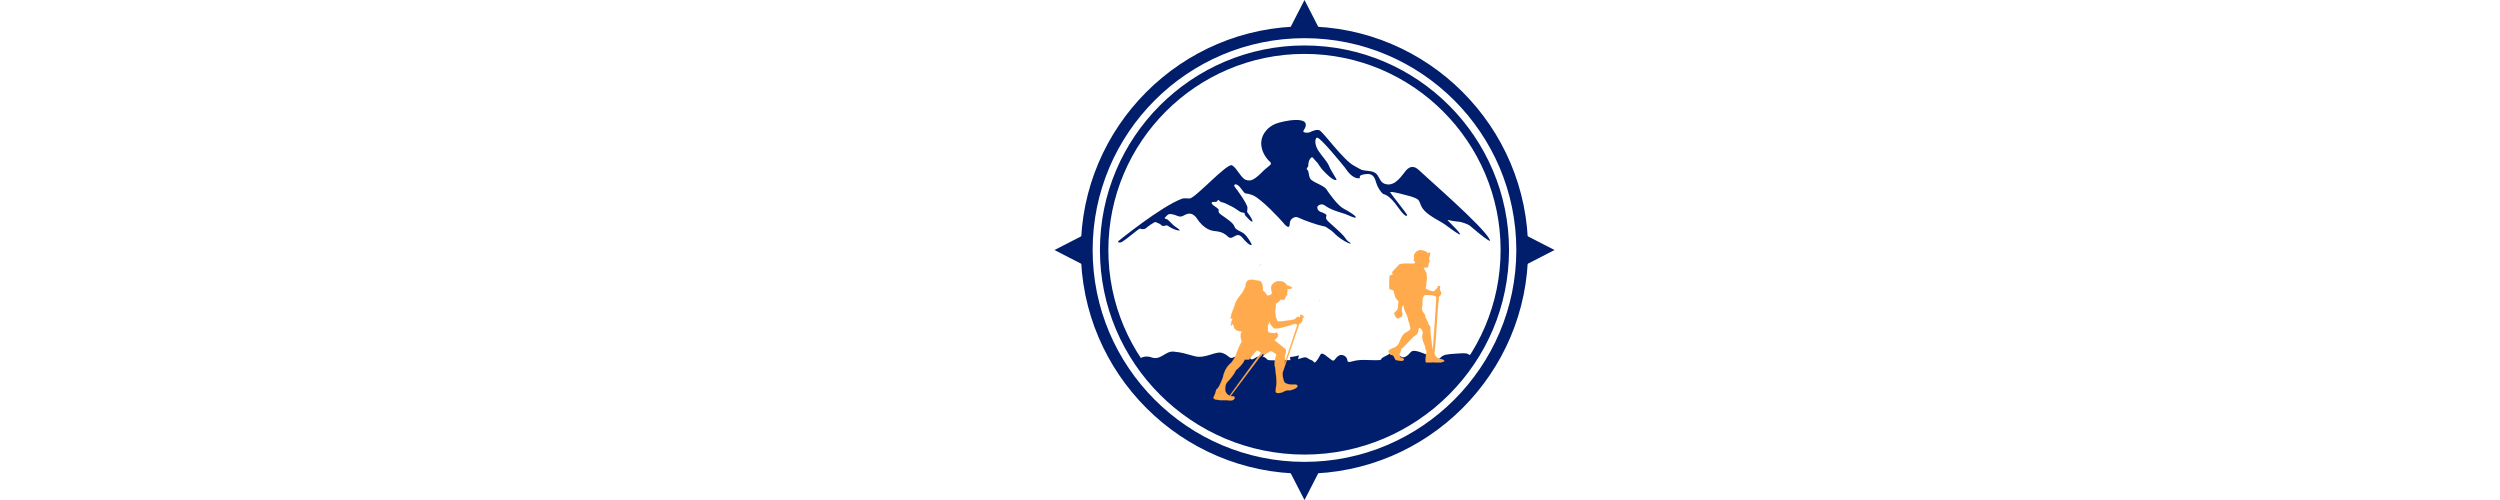 <svg version="1.0" preserveAspectRatio="xMidYMid meet" height="120" viewBox="0 0 450 90" zoomAndPan="magnify" width="600" xmlns:xlink="http://www.w3.org/1999/xlink" xmlns="http://www.w3.org/2000/svg"><defs><clipPath id="d98e2fb9f1"><path clip-rule="nonzero" d="M 189.805 42 L 196 42 L 196 48 L 189.805 48 Z M 189.805 42"></path></clipPath><clipPath id="dced30b254"><path clip-rule="nonzero" d="M 274 42 L 279.805 42 L 279.805 48 L 274 48 Z M 274 42"></path></clipPath><clipPath id="b0af8f4704"><path clip-rule="nonzero" d="M 249.879 45 L 260.379 45 L 260.379 65.25 L 249.879 65.25 Z M 249.879 45"></path></clipPath><clipPath id="a7052d45f6"><path clip-rule="nonzero" d="M 225 46 L 238 46 L 238 65 L 225 65 Z M 225 46"></path></clipPath><clipPath id="eb3198b839"><path clip-rule="nonzero" d="M 225.723 64.535 L 225 46.43 L 237.227 45.941 L 237.949 64.043 Z M 225.723 64.535"></path></clipPath><clipPath id="d757ae428f"><path clip-rule="nonzero" d="M 225.18 50.973 C 225.082 48.473 227.738 46.34 231.113 46.207 C 234.492 46.07 237.309 47.984 237.41 50.484 L 237.77 59.523 C 237.871 62.02 235.215 64.152 231.836 64.289 C 228.461 64.426 225.641 62.508 225.543 60.012 Z M 225.18 50.973"></path></clipPath><clipPath id="00cd10f66a"><path clip-rule="nonzero" d="M 218.219 50.285 L 234.719 50.285 L 234.719 72.035 L 218.219 72.035 Z M 218.219 50.285"></path></clipPath></defs><rect fill-opacity="1" height="108" y="-9" fill="#ffffff" width="540" x="-45"></rect><rect fill-opacity="1" height="108" y="-9" fill="#ffffff" width="540" x="-45"></rect><path fill-rule="nonzero" fill-opacity="1" d="M 270.867 45.004 C 270.867 46.184 270.809 47.363 270.695 48.539 C 270.578 49.715 270.406 50.879 270.176 52.039 C 269.945 53.195 269.656 54.34 269.316 55.473 C 268.973 56.602 268.574 57.711 268.121 58.805 C 267.672 59.895 267.168 60.961 266.609 62.004 C 266.055 63.043 265.445 64.055 264.789 65.039 C 264.133 66.02 263.43 66.969 262.684 67.879 C 261.934 68.793 261.141 69.668 260.305 70.504 C 259.469 71.336 258.598 72.129 257.684 72.879 C 256.77 73.629 255.824 74.332 254.84 74.988 C 253.859 75.645 252.848 76.25 251.805 76.805 C 250.766 77.363 249.699 77.867 248.605 78.32 C 247.516 78.77 246.406 79.168 245.273 79.512 C 244.145 79.855 243 80.141 241.844 80.371 C 240.684 80.602 239.516 80.773 238.34 80.891 C 237.168 81.008 235.988 81.062 234.809 81.062 C 233.625 81.062 232.449 81.008 231.273 80.891 C 230.098 80.773 228.93 80.602 227.773 80.371 C 226.613 80.141 225.469 79.855 224.34 79.512 C 223.211 79.168 222.098 78.77 221.008 78.32 C 219.918 77.867 218.852 77.363 217.809 76.805 C 216.766 76.25 215.754 75.645 214.773 74.988 C 213.793 74.332 212.844 73.629 211.93 72.879 C 211.02 72.129 210.145 71.336 209.309 70.504 C 208.473 69.668 207.68 68.793 206.934 67.879 C 206.184 66.969 205.48 66.02 204.824 65.039 C 204.168 64.055 203.562 63.043 203.004 62.004 C 202.449 60.961 201.945 59.895 201.492 58.805 C 201.039 57.711 200.641 56.602 200.301 55.473 C 199.957 54.34 199.672 53.195 199.441 52.039 C 199.211 50.879 199.035 49.715 198.922 48.539 C 198.805 47.363 198.746 46.184 198.746 45.004 C 198.746 43.824 198.805 42.645 198.922 41.469 C 199.035 40.293 199.211 39.129 199.441 37.969 C 199.672 36.809 199.957 35.668 200.301 34.535 C 200.641 33.406 201.039 32.297 201.492 31.203 C 201.945 30.113 202.449 29.047 203.004 28.004 C 203.562 26.965 204.168 25.953 204.824 24.969 C 205.48 23.988 206.184 23.039 206.934 22.129 C 207.68 21.215 208.473 20.34 209.309 19.504 C 210.145 18.672 211.02 17.879 211.93 17.129 C 212.844 16.379 213.793 15.676 214.773 15.02 C 215.754 14.363 216.766 13.758 217.809 13.203 C 218.852 12.645 219.918 12.141 221.008 11.688 C 222.098 11.238 223.211 10.84 224.34 10.496 C 225.469 10.152 226.613 9.867 227.773 9.637 C 228.93 9.406 230.098 9.234 231.273 9.117 C 232.449 9 233.625 8.945 234.809 8.945 C 235.988 8.945 237.168 9 238.34 9.117 C 239.516 9.234 240.684 9.406 241.844 9.637 C 243 9.867 244.145 10.152 245.273 10.496 C 246.406 10.84 247.516 11.238 248.605 11.688 C 249.699 12.141 250.766 12.645 251.805 13.203 C 252.848 13.758 253.859 14.363 254.84 15.02 C 255.824 15.676 256.77 16.379 257.684 17.129 C 258.598 17.879 259.469 18.672 260.305 19.504 C 261.141 20.34 261.934 21.215 262.684 22.129 C 263.43 23.039 264.133 23.988 264.789 24.969 C 265.445 25.953 266.055 26.965 266.609 28.004 C 267.168 29.047 267.672 30.113 268.121 31.203 C 268.574 32.297 268.973 33.406 269.316 34.535 C 269.656 35.668 269.945 36.809 270.176 37.969 C 270.406 39.129 270.578 40.293 270.695 41.469 C 270.809 42.645 270.867 43.824 270.867 45.004 Z M 270.867 45.004" fill="#ffffff"></path><path fill-rule="nonzero" fill-opacity="1" d="M 234.809 81.824 C 214.504 81.824 197.988 65.309 197.988 45.004 C 197.988 24.703 214.504 8.184 234.809 8.184 C 255.109 8.184 271.625 24.703 271.625 45.004 C 271.625 65.305 255.109 81.824 234.809 81.824 Z M 234.809 9.703 C 215.34 9.703 199.504 25.539 199.504 45.004 C 199.504 64.469 215.34 80.305 234.809 80.305 C 254.273 80.305 270.109 64.469 270.109 45.004 C 270.109 25.539 254.273 9.703 234.809 9.703 Z M 234.809 9.703" fill="#001e6c"></path><path fill-rule="nonzero" fill-opacity="1" d="M 204.457 65.566 C 204.16 65.176 205.543 63.707 207.246 64.324 C 208.953 64.941 209.727 63.137 211.277 63.293 C 212.828 63.449 213.137 63.602 215.047 64.117 C 216.957 64.637 218.871 63.086 220.059 63.551 C 221.246 64.016 221.09 64.367 221.609 64.422 C 222.125 64.48 222.125 63.953 222.59 64.422 C 223.055 64.895 223.004 65.512 223.367 64.738 C 223.727 63.965 223.832 63.551 224.297 63.859 C 224.762 64.168 224.918 64.738 225.383 64.688 C 225.848 64.633 226.207 63.961 227.191 64.168 C 228.172 64.375 227.809 64.789 228.535 64.84 C 229.258 64.891 228.688 64.84 231.066 64.84 C 233.441 64.84 233.391 64.727 234.371 64.422 C 235.352 64.117 235.301 64.582 235.973 64.789 C 236.648 64.992 236.438 65.715 237.109 64.789 C 237.781 63.859 237.629 63.238 238.605 63.961 C 239.586 64.684 239.898 65.148 240.211 64.789 C 240.52 64.426 241.09 63.496 242.02 64.062 C 242.949 64.633 242.02 65.457 243.414 65.047 C 244.809 64.633 246.254 64.84 247.699 64.84 C 249.148 64.84 248.113 64.684 249.25 64.168 C 250.387 63.652 249.922 63.445 251.16 63.754 C 252.402 64.062 252.297 64.684 253.23 64.062 C 254.16 63.445 253.746 62.617 256.227 63.598 C 258.707 64.582 258.859 64.852 259.324 64.352 C 259.789 63.855 260.359 63.754 262.168 63.648 C 263.977 63.547 263.84 63.5 264.734 63.988 C 265.625 64.477 263.043 68.039 263.043 68.039 C 263.043 68.039 258.473 73.234 257.852 73.621 C 257.23 74.008 241.656 83.305 232.121 81.137 C 222.59 78.969 214.375 78.582 204.453 65.562 Z M 204.457 65.566" fill="#001e6c"></path><path fill-rule="nonzero" fill-opacity="1" d="M 222.203 65.371 C 222.301 65.352 222.844 64.539 222.961 64.09 C 223.078 63.645 223.793 62.91 224.145 62.523 C 224.492 62.133 224.977 61.613 225.051 60.797 C 225.129 59.98 225.75 59.227 225.961 58.938 C 226.16 58.668 225.488 57.523 225.941 56.898 C 225.973 56.848 225.945 56.785 225.887 56.785 C 225.57 56.793 224.918 56.684 224.59 55.703 C 224.59 55.703 224.395 55.41 224.238 55.703 C 224.086 55.992 223.91 55.539 224.289 54.797 C 224.32 54.738 224.301 54.668 224.242 54.637 C 224.113 54.57 223.941 54.391 224.133 53.91 C 224.414 53.199 224.633 51.793 225.148 51.098 C 225.668 50.402 226.156 50.09 226.363 49.52 C 226.57 48.953 226.391 47.945 226.93 47.664 C 227.473 47.379 229.309 47.016 229.566 47.664 C 229.824 48.309 229.801 49.008 229.852 49.289 C 229.902 49.574 230.395 49.418 230.625 50.195 C 230.625 50.195 231.348 50.375 231.402 50.117 C 231.453 49.859 231.613 49.891 231.496 49.504 C 231.379 49.117 231.234 47.656 232.84 47.672 C 232.84 47.672 233.723 47.594 234.273 48.332 C 234.273 48.332 235.465 48.629 235.242 48.875 C 235.02 49.117 234.402 49.125 234.402 49.125 C 234.402 49.125 234.656 50.387 234.426 50.301 C 234.191 50.211 234.164 50.094 234.164 50.195 C 234.164 50.301 234.258 50.504 234.141 50.582 C 234.008 50.668 233.934 50.559 234.012 50.738 C 234.09 50.918 234.012 51.203 233.625 51.125 C 233.238 51.047 233.184 51.074 232.773 51.461 C 232.359 51.852 232.281 51.797 232.332 52.16 C 232.383 52.523 232.023 53.09 232.207 53.453 C 232.387 53.812 232.309 54.691 232.488 54.797 C 232.656 54.891 234.262 54.898 235.082 54.695 C 235.227 54.66 235.375 54.652 235.52 54.672 L 235.691 54.691 C 235.691 54.691 236.086 54.117 236.473 54.062 C 236.555 54.051 236.625 53.988 236.613 53.902 C 236.602 53.812 236.648 53.738 236.879 53.789 C 237.344 53.895 237.68 54.047 237.445 54.23 C 237.211 54.41 237.164 54.203 237.188 54.309 C 237.211 54.41 237.059 55.391 236.801 55.391 L 236.602 55.496 C 236.602 55.496 236.129 55.598 235.742 55.43 C 235.742 55.43 232.965 56.492 232.293 56.281 C 231.777 56.125 231.453 55.715 231.289 55.438 C 231.215 55.316 231.043 55.285 230.938 55.387 C 230.758 55.566 230.582 55.941 230.832 56.707 C 230.879 56.855 230.992 56.977 231.141 57.035 C 231.375 57.129 231.762 57.23 232.125 57.109 C 232.707 56.914 232.695 57.199 232.695 57.496 C 232.695 57.793 232.266 58.363 232.137 58.414 C 232.008 58.469 233.895 59.707 234.047 60.016 C 234.203 60.328 234.023 60.973 234.012 61.504 C 233.996 62.031 233.855 63.633 233.805 63.867 C 233.754 64.098 233.586 65.105 233.586 65.105 L 232.316 65.508 C 232.316 65.508 232.23 64.395 232.203 64.086 C 232.18 63.801 232.109 61.953 232.246 61.32 C 232.27 61.223 232.234 61.125 232.164 61.059 C 231.973 60.883 231.617 60.574 231.453 60.508 C 231.219 60.418 230.383 61.246 230.109 61.129 C 229.836 61.012 229.141 60.367 229 60.316 C 228.855 60.266 228.961 60.059 228.688 60.395 C 228.418 60.73 227.684 62.023 227.422 61.996 C 227.164 61.973 226.715 61.945 226.637 62.086 C 226.57 62.207 225.766 63.5 225.293 63.898 C 225.152 64.012 225.066 64.18 225.059 64.359 L 225.035 64.965 L 222.203 65.379 Z M 222.203 65.371" fill="#001e6c"></path><path fill-rule="nonzero" fill-opacity="1" d="M 233.195 64.52 L 236.332 55.242 L 236.617 55.34 L 233.48 64.617 Z M 233.195 64.52" fill="#001e6c"></path><path fill-rule="nonzero" fill-opacity="1" d="M 224.699 66.816 L 230.953 59.281 L 231.188 59.477 L 224.934 67.012 Z M 224.699 66.816" fill="#001e6c"></path><path fill-rule="nonzero" fill-opacity="1" d="M 201.355 43.359 C 201.355 43.359 208.961 37.172 212.758 35.766 C 212.844 35.734 212.93 35.719 213.02 35.711 C 213.195 35.695 213.535 35.688 214.105 35.727 C 215.074 35.797 220.887 29.254 221.777 29.758 C 222.668 30.262 223.406 32.121 224.297 32.395 C 225.188 32.668 225.801 32.398 227.555 30.605 C 227.578 30.586 227.602 30.562 227.625 30.543 L 228.633 29.703 C 228.809 29.559 228.805 29.293 228.629 29.152 C 227.746 28.438 225.906 25.812 227.941 23.457 C 228.379 22.953 228.938 22.562 229.555 22.301 C 230.754 21.793 236.645 20.512 234.629 23.52 C 234.375 23.895 235.402 23.984 235.809 23.785 C 236.367 23.512 237.121 23.234 237.551 23.484 C 238.285 23.91 241.852 28.832 243.672 29.801 C 245.492 30.77 244.602 30.539 246.617 30.809 C 248.629 31.078 247.895 32.859 249.559 33.172 C 251.223 33.48 252.352 31.543 253.047 30.73 C 253.742 29.918 254.52 29.723 255.527 30.73 C 256.535 31.738 267.074 40.844 268.121 43.09 C 268.121 43.09 269.117 44.508 264.598 40.641 C 264.539 40.59 264.477 40.551 264.414 40.516 C 264.117 40.363 263.227 39.938 262.309 39.875 C 261.184 39.797 260.41 39.449 260.602 39.68 C 260.602 39.68 260.605 39.684 260.609 39.688 C 265.703 44.75 260.457 40.637 260.023 40.355 C 259.781 40.195 259.559 40.059 259.363 39.949 C 258.047 39.211 256.34 38.246 255.836 37.121 C 255.332 35.996 255.562 35.922 254.16 35.426 C 254.145 35.418 254.125 35.414 254.105 35.406 C 253.758 35.305 250 34.23 250.246 34.641 C 250.504 35.066 253.254 38.516 253.281 38.668 C 253.305 38.82 253.152 39.434 251.602 37.254 C 250.055 35.074 249.301 35.055 249.004 34.922 C 248.707 34.793 248.059 33.93 247.762 33.023 C 247.465 32.121 247.297 31.125 245.734 31.348 C 244.172 31.566 245.035 32.043 244.688 32.082 C 244.34 32.121 243.359 32.133 242.109 30.203 C 242.09 30.176 242.07 30.148 242.047 30.121 C 241.648 29.637 237.688 24.723 237.082 24.777 C 236.684 24.816 236.559 25.98 237.293 27.105 C 238.031 28.23 238.902 29.043 239.25 29.934 C 239.598 30.828 240.762 32.395 240.551 32.395 C 240.34 32.395 240.066 32.57 238.672 31.211 C 237.277 29.855 237.527 29.645 236.945 29.102 C 236.363 28.559 236.289 27.977 235.859 28.539 C 235.434 29.102 235.531 29.586 235.492 29.855 C 235.453 30.125 235.008 30.359 235.32 30.574 C 235.629 30.785 235.492 31.465 235.824 32.121 C 236.152 32.781 238.281 33.344 238.746 34.059 C 239.211 34.773 240.781 37.004 241.867 37.566 C 242.953 38.129 244.289 39 244.016 39.152 C 243.746 39.309 242.719 38.707 242.062 38.496 C 241.469 38.301 239.508 37.781 238.516 37.012 C 238.281 36.836 237.992 36.742 237.707 36.812 C 237.367 36.898 237.008 37.098 237.145 37.562 C 237.227 37.844 237.465 38.059 237.746 38.152 C 238.168 38.289 238.832 38.559 238.766 38.824 C 238.668 39.211 238.609 39.23 238.863 39.617 C 239.117 40.004 241.617 41.98 242.156 42.852 C 242.699 43.727 243.32 43.684 243.086 43.82 C 242.855 43.957 241.461 43.105 240.82 42.582 C 240.18 42.059 239.891 41.613 239.309 41.281 C 238.727 40.949 238.766 40.777 238.07 40.68 C 237.441 40.594 234.77 39.688 233.707 39.172 C 233.457 39.051 233.168 39.031 232.914 39.145 C 232.574 39.289 232.18 39.602 232.16 40.277 C 232.121 41.477 231.25 40.434 230.918 40.023 C 230.586 39.613 227.043 35.762 225.492 35.141 C 223.941 34.52 224.367 35.297 223.438 33.996 C 222.508 32.699 221.891 33.223 222.277 33.668 C 222.664 34.117 224.543 36.75 224.543 37.387 C 224.543 38.027 224.348 38.066 224.66 38.414 C 224.973 38.762 225.648 39.867 225.398 39.887 C 225.145 39.906 224.641 39.305 224.234 38.879 C 223.828 38.453 224.254 38.414 223.887 38.297 C 223.52 38.184 223.5 38.375 222.762 37.812 C 222.023 37.254 221.191 36.941 220.668 36.652 C 220.145 36.359 219.816 36.516 219.488 36.129 C 219.156 35.742 219.199 36.363 218.809 36.344 C 218.418 36.324 217.898 36.324 218.168 36.711 C 218.438 37.098 218.961 37.254 219.273 37.621 C 219.586 37.988 218.965 38.047 219.855 38.688 C 220.746 39.324 222.004 40.117 222.199 40.777 C 222.395 41.438 223.363 41.57 223.984 42.113 C 224.602 42.656 225.359 43.953 225.301 44.07 C 225.242 44.188 224.797 44.188 223.652 42.809 C 222.508 41.434 221.926 43.449 221.035 42.598 C 220.145 41.742 219.332 41.668 218.77 41.609 C 218.207 41.551 216.773 41.434 215.301 39.129 C 215.301 39.129 214.719 38.316 213.887 38.469 C 213.055 38.625 212.824 39.227 211.973 38.875 C 211.117 38.527 210.441 38.371 210.113 38.738 C 209.781 39.109 209.375 39.281 209.879 39.398 C 210.383 39.516 210.809 40.27 211.527 40.773 C 212.242 41.277 212.551 41.492 212.223 41.492 C 211.895 41.492 211.332 41.297 210.691 40.949 C 210.055 40.602 210.227 40.484 209.629 40.641 C 209.027 40.797 209.164 40.426 208.523 40.195 C 207.883 39.965 208.137 39.77 207.148 40.41 C 206.16 41.047 206.316 41.242 205.695 41.242 C 205.074 41.242 205.441 40.875 204.473 41.629 C 203.504 42.383 201.938 43.738 201.605 43.66 C 201.273 43.586 201.098 43.637 201.352 43.352 Z M 201.355 43.359" fill="#001e6c"></path><path fill-rule="nonzero" fill-opacity="1" d="M 234.809 85.262 C 212.609 85.262 194.551 67.203 194.551 45.004 C 194.551 22.805 212.609 4.746 234.809 4.746 C 257.004 4.746 275.062 22.805 275.062 45.004 C 275.062 67.203 257.004 85.262 234.809 85.262 Z M 234.809 6.871 C 213.781 6.871 196.676 23.977 196.676 45.004 C 196.676 66.031 213.781 83.137 234.809 83.137 C 255.832 83.137 272.938 66.031 272.938 45.004 C 272.938 23.977 255.832 6.871 234.809 6.871 Z M 234.809 6.871" fill="#001e6c"></path><path fill-rule="nonzero" fill-opacity="1" d="M 234.809 0 L 231.82 5.809 L 237.793 5.809 Z M 234.809 0" fill="#001e6c"></path><g clip-path="url(#d98e2fb9f1)"><path fill-rule="nonzero" fill-opacity="1" d="M 189.805 45.004 L 195.613 47.988 L 195.613 42.02 Z M 189.805 45.004" fill="#001e6c"></path></g><path fill-rule="nonzero" fill-opacity="1" d="M 234.809 90.008 L 237.793 84.199 L 231.82 84.199 Z M 234.809 90.008" fill="#001e6c"></path><g clip-path="url(#dced30b254)"><path fill-rule="nonzero" fill-opacity="1" d="M 279.812 45.004 L 274.004 42.02 L 274.004 47.988 Z M 279.812 45.004" fill="#001e6c"></path></g><g clip-path="url(#b0af8f4704)"><path fill-rule="nonzero" fill-opacity="1" d="M 257.363 46.133 C 257.305 46.195 257.277 46.238 257.277 46.262 L 257.277 46.719 C 257.277 46.883 257.316 47.016 257.395 47.125 C 257.27 47.172 257.199 47.254 257.18 47.379 C 257.16 47.445 257.145 47.559 257.137 47.719 L 256.996 48.152 L 256.629 48.16 C 256.48 48.145 256.375 48.168 256.305 48.234 C 256.309 48.355 256.418 48.566 256.629 48.875 C 256.809 49.133 256.863 49.363 256.785 49.562 C 256.855 49.812 256.863 50.152 256.805 50.586 C 256.727 51.137 256.688 51.48 256.688 51.613 C 256.617 51.734 256.598 51.848 256.629 51.953 C 256.969 52.176 257.441 52.34 258.055 52.449 C 258.082 52.414 258.234 52.277 258.52 52.043 C 258.715 51.855 258.816 51.676 258.816 51.496 C 258.957 51.449 259.098 51.449 259.242 51.496 C 259.262 51.582 259.254 51.699 259.219 51.844 C 259.16 51.98 259.148 52.09 259.184 52.172 C 259.398 52.508 259.473 52.781 259.402 52.996 C 259.359 53.086 259.234 53.219 259.027 53.391 C 258.895 54.535 258.758 56.254 258.617 58.543 C 258.488 60.844 258.352 62.555 258.211 63.672 C 258.246 63.805 258.328 63.953 258.461 64.121 L 258.816 64.488 L 259.508 64.652 C 259.789 64.711 259.965 64.836 260.027 65.027 C 259.613 65.199 259.289 65.309 259.059 65.359 C 258.66 65.449 258.328 65.406 258.055 65.23 L 257.77 65.23 C 257.66 65.258 257.598 65.309 257.578 65.387 L 257.035 65.426 C 256.805 65.418 256.664 65.332 256.613 65.168 C 256.566 64.906 256.566 64.598 256.613 64.242 L 256.785 63.305 L 256.613 62.887 C 256.52 62.715 256.496 62.57 256.539 62.453 C 256.34 61.961 256.199 61.594 256.121 61.344 C 255.965 60.91 255.945 60.516 256.07 60.152 C 256.148 59.684 255.98 59.305 255.562 59.02 C 255.484 59.008 255.406 59.086 255.324 59.258 C 255.359 59.824 255.094 60.25 254.531 60.523 L 252.543 62.582 C 252.348 62.652 252.227 62.82 252.176 63.086 C 252.113 63.402 252.035 63.598 251.941 63.672 C 251.91 64.121 252.035 64.359 252.316 64.387 C 252.551 64.473 252.684 64.566 252.715 64.672 C 252.758 64.766 252.688 64.855 252.5 64.945 C 252.219 64.996 251.797 64.961 251.234 64.828 C 251.176 64.781 251.066 64.586 250.91 64.242 C 250.777 63.988 250.605 63.879 250.387 63.914 C 250.266 63.871 250.168 63.781 250.102 63.648 L 249.879 63.328 C 249.934 63.074 250.137 62.883 250.484 62.75 C 250.965 62.57 251.238 62.441 251.309 62.363 C 251.602 62.145 251.852 61.754 252.051 61.184 C 252.273 60.605 252.535 60.203 252.84 59.98 L 253.559 59.543 C 253.859 59.371 253.941 59.145 253.809 58.863 C 253.809 58.676 253.742 58.41 253.613 58.059 C 253.484 57.742 253.422 57.48 253.422 57.277 C 253.387 57.105 253.223 56.711 252.926 56.094 C 252.727 55.621 252.625 55.207 252.625 54.852 C 252.297 55.227 252.246 55.832 252.469 56.676 C 252.41 56.699 252.359 56.812 252.316 57.02 C 252.285 57.176 252.207 57.199 252.082 57.078 C 252.047 57.09 251.969 57.148 251.852 57.258 C 251.758 57.348 251.66 57.371 251.559 57.324 C 251.191 57.094 251.012 56.848 251.02 56.59 C 250.945 56.562 250.922 56.508 250.945 56.426 L 251.008 56.254 C 251.344 56.039 251.555 55.723 251.641 55.309 C 251.652 54.812 251.684 54.445 251.727 54.199 C 251.449 54.004 251.238 53.715 251.094 53.328 L 250.816 52.305 C 250.746 52.234 250.609 52.176 250.41 52.137 C 250.207 52.117 250.09 52.047 250.059 51.918 L 250.059 50.762 C 250.043 50.293 250.066 49.918 250.129 49.629 C 250.18 49.562 250.273 49.512 250.418 49.473 C 250.566 49.449 250.664 49.402 250.711 49.332 C 250.652 49.254 250.617 49.18 250.602 49.113 C 250.551 49.027 250.566 48.957 250.637 48.902 C 250.742 48.762 250.941 48.547 251.234 48.262 L 251.824 47.609 C 252.152 47.465 252.609 47.398 253.191 47.418 C 253.902 47.449 254.375 47.449 254.613 47.41 L 254.707 47.262 L 254.73 47.113 C 254.652 47.035 254.555 46.996 254.438 46.996 C 254.508 46.859 254.535 46.629 254.516 46.309 C 254.477 46 254.52 45.773 254.641 45.629 C 254.926 45.246 255.254 45.039 255.629 45 C 256.297 45.047 256.762 45.23 257.035 45.555 L 257.488 45.445 C 257.516 45.512 257.488 45.602 257.41 45.715 C 257.352 45.828 257.355 45.918 257.43 45.98 C 257.438 46.027 257.414 46.078 257.363 46.133 M 256.402 53.191 C 256.148 53.41 256.031 53.758 256.047 54.242 C 256.078 54.816 256.043 55.195 255.953 55.371 C 255.879 55.684 256.027 56.059 256.402 56.496 L 256.547 56.781 C 256.602 56.895 256.594 56.98 256.52 57.039 C 256.789 57.402 257 57.859 257.152 58.406 C 257.266 58.473 257.371 58.609 257.477 58.824 C 257.449 59.418 257.496 60.121 257.609 60.934 L 257.887 63.016 C 258.176 59.297 258.391 56.102 258.535 53.438 C 258.289 53.273 257.953 53.168 257.527 53.117 L 256.402 53.09 L 256.402 53.191" fill="#ffaa4c"></path></g><g clip-path="url(#a7052d45f6)"><g clip-path="url(#eb3198b839)"><g clip-path="url(#d757ae428f)"><path fill-rule="nonzero" fill-opacity="1" d="M 225.723 64.535 L 225 46.43 L 237.227 45.941 L 237.949 64.043 Z M 225.723 64.535" fill="#ffffff"></path></g></g></g><g clip-path="url(#00cd10f66a)"><path fill-rule="evenodd" fill-opacity="1" d="M 232.512 51.863 C 232.535 51.828 232.539 51.785 232.527 51.746 C 232.516 51.703 232.488 51.672 232.449 51.656 C 232.297 51.59 231.988 51.465 231.625 51.34 C 231.625 51.34 231.195 50.465 230.008 50.621 C 229.887 50.637 229.766 50.672 229.652 50.727 C 229.293 50.895 228.551 51.367 228.867 52.324 C 228.867 52.324 229.215 52.941 228.594 53.113 C 228.594 53.113 228.344 53.211 228.086 53.211 C 228.086 53.211 227.676 52.438 227.305 52.324 C 227.305 52.324 227.48 50.473 226.426 50.516 C 226.379 50.52 226.328 50.512 226.281 50.496 C 226.078 50.438 225.492 50.289 224.98 50.395 C 224.98 50.395 224.215 50.355 224.199 51.547 C 224.199 51.547 223.684 52.676 223.531 52.824 C 223.531 52.824 222.305 54.16 222.25 55.031 C 222.25 55.031 221.289 57.238 221.598 57.352 C 221.598 57.352 221.789 57.418 221.902 57.238 C 221.902 57.238 221.547 58.152 221.555 58.59 C 221.555 58.609 221.57 58.625 221.59 58.629 C 221.609 58.633 221.629 58.617 221.633 58.598 C 221.672 58.469 221.75 58.32 221.902 58.352 C 221.902 58.352 222.191 58.777 222.137 58.926 C 222.121 58.973 222.129 59.027 222.16 59.066 C 222.328 59.273 222.789 59.734 223.531 59.586 C 223.531 59.586 223.086 60.32 223.531 61.473 C 223.531 61.473 222.895 62.543 222.492 63.867 C 222.492 63.867 222.203 64.52 221.762 65.125 C 221.68 65.238 221.582 65.344 221.473 65.434 C 221.172 65.68 220.426 66.426 220.117 67.961 C 220.109 68 220.098 68.039 220.082 68.078 C 219.977 68.355 219.52 69.512 219.203 69.91 C 219.18 69.938 219.148 69.957 219.113 69.969 C 219.059 69.988 218.957 70.047 218.918 70.227 C 218.918 70.227 218.672 71.137 218.484 71.414 C 218.484 71.414 218.219 71.719 218.809 71.914 C 218.809 71.914 219.723 72.102 220.406 72.02 C 220.445 72.016 220.484 72.016 220.52 72.023 C 220.711 72.043 221.305 72.113 221.574 72.113 C 221.594 72.113 221.609 72.109 221.629 72.105 C 221.781 72.07 222.469 71.879 222.145 71.379 C 222.117 71.344 222.074 71.324 222.027 71.332 C 221.953 71.348 221.801 71.352 221.484 71.297 L 227.242 63.641 C 227.242 63.641 227.359 63.746 227.438 63.812 C 227.477 63.844 227.531 63.852 227.578 63.828 C 227.82 63.699 228.562 63.305 228.699 63.16 C 228.699 63.16 229.75 63.582 229.75 63.867 C 229.75 63.867 229.223 65.23 229.531 66.16 C 229.531 66.16 229.883 68.742 229.75 69.238 C 229.75 69.238 229.5 70.664 229.75 70.691 C 229.75 70.691 230.273 70.906 231.039 70.492 C 231.805 70.082 231.953 70.316 232.312 70.227 C 232.312 70.227 232.316 70.227 232.316 70.227 C 232.316 70.227 233.535 69.934 233.527 69.516 C 233.527 69.516 233.605 69.117 232.762 69.238 C 232.762 69.238 231.586 69.281 231.176 68.785 C 231.176 68.785 230.824 68.039 230.875 67.191 C 230.875 67.168 230.875 67.141 230.875 67.117 C 230.879 67.082 230.879 67.035 230.879 67.035 L 233.859 58.297 C 233.859 58.297 234.477 58.152 234.496 57.168 C 234.496 57.168 234.801 57.152 234.68 56.98 C 234.676 56.977 234.676 56.977 234.676 56.977 C 234.641 56.953 234.32 56.723 234.219 56.648 C 234.195 56.633 234.164 56.629 234.133 56.637 C 234.078 56.656 234.004 56.711 234.039 56.867 C 234.043 57.102 234.008 57.098 233.859 57.105 C 233.758 57 233.453 56.953 233.043 57.504 C 233.043 57.504 230.602 57.977 229.945 57.816 C 229.898 57.805 229.867 57.758 229.875 57.711 C 229.883 57.652 229.863 57.543 229.75 57.352 C 229.75 57.352 229.539 56.863 229.586 56.566 C 229.598 56.484 229.59 56.402 229.559 56.324 C 229.539 56.285 229.523 56.246 229.512 56.211 C 229.492 56.172 229.488 56.125 229.5 56.082 C 229.559 55.863 229.727 55.129 229.617 54.66 C 229.617 54.66 230.402 54.266 230.5 53.891 C 230.5 53.891 231.398 54.199 231.289 53.586 C 231.289 53.586 231.406 53.527 231.398 53.453 C 231.398 53.453 231.484 53.422 231.465 53.316 C 231.445 53.211 231.422 53.203 231.484 53.156 C 231.484 53.156 231.523 53.188 231.57 53.219 C 231.598 53.238 231.633 53.238 231.656 53.219 C 231.684 53.203 231.699 53.176 231.695 53.145 C 231.688 53.008 231.684 52.863 231.66 52.762 C 231.773 52.445 231.73 52.195 231.672 52.016 C 231.672 52.016 232.367 52.078 232.512 51.863 Z M 221.328 71.227 C 221.328 71.227 220.402 70.883 220.527 69.824 C 220.527 69.824 220.582 69.082 220.879 68.805 C 220.879 68.805 222.062 67.602 222.441 66.668 C 222.441 66.668 223.809 65.547 224.027 64.723 L 224.812 64.723 C 224.812 64.723 226.02 63.176 226.293 63.004 C 226.293 63.004 226.98 63.387 226.98 63.484 Z M 233.551 58.426 C 233.551 58.426 233.266 58.402 233.148 58.254 C 233.148 58.254 232.984 58.215 232.629 58.402 C 232.629 58.402 229.734 59.402 229.266 59.039 C 229.266 59.039 228.617 58.449 228.484 57.844 C 228.484 57.844 228.312 58.465 228.18 58.582 C 228.18 58.582 228.281 59.211 228.18 59.504 C 228.18 59.504 228.297 59.871 228.484 59.906 C 228.484 59.906 229.004 59.992 229.602 59.953 C 229.602 59.953 229.645 59.738 229.801 59.906 C 229.801 59.906 230.312 60.418 229.957 60.383 C 229.957 60.383 230.113 60.551 229.957 60.645 C 229.957 60.645 229.492 61.285 229.328 61.195 L 231.293 62.781 C 231.293 62.781 231.715 63.02 231.293 63.918 C 231.293 63.918 231.18 64.113 231.293 64.559 C 231.293 64.559 231.312 65.078 231.18 65.605 Z M 233.551 58.426" fill="#ffaa4c"></path><path fill-rule="evenodd" fill-opacity="1" d="M 232.527 51.875 C 232.543 51.855 232.551 51.832 232.555 51.809 C 232.559 51.785 232.555 51.762 232.551 51.738 C 232.543 51.715 232.531 51.695 232.516 51.676 C 232.5 51.656 232.48 51.645 232.457 51.633 C 232.367 51.598 232.223 51.539 232.047 51.469 C 231.926 51.422 231.785 51.371 231.641 51.324 C 231.609 51.266 231.402 50.906 230.941 50.707 C 230.703 50.605 230.395 50.547 230.008 50.598 C 229.945 50.609 229.883 50.621 229.82 50.637 C 229.762 50.656 229.699 50.68 229.645 50.703 C 229.43 50.805 229.086 51.008 228.898 51.355 C 228.766 51.605 228.711 51.926 228.848 52.332 C 228.848 52.332 228.848 52.336 228.848 52.336 C 228.848 52.336 228.984 52.578 228.93 52.797 C 228.895 52.918 228.801 53.031 228.586 53.094 C 228.586 53.094 228.48 53.133 228.34 53.164 C 228.266 53.18 228.184 53.188 228.098 53.191 C 228.066 53.129 227.902 52.836 227.699 52.602 C 227.582 52.469 227.453 52.355 227.328 52.309 C 227.336 52.191 227.383 51.473 227.152 50.977 C 227.02 50.691 226.797 50.48 226.426 50.496 C 226.402 50.496 226.379 50.496 226.355 50.492 C 226.332 50.488 226.312 50.484 226.289 50.477 C 226.168 50.441 225.922 50.379 225.637 50.348 C 225.43 50.328 225.195 50.328 224.977 50.371 C 224.945 50.371 224.652 50.371 224.43 50.652 C 224.293 50.824 224.184 51.098 224.176 51.539 C 224.152 51.59 223.926 52.082 223.738 52.445 C 223.645 52.621 223.562 52.762 223.516 52.809 C 223.516 52.812 223.516 52.812 223.516 52.812 C 223.516 52.812 222.969 53.402 222.59 54.059 C 222.398 54.387 222.25 54.734 222.23 55.027 C 222.203 55.09 221.816 55.98 221.625 56.641 C 221.555 56.883 221.508 57.098 221.516 57.227 C 221.52 57.305 221.547 57.355 221.59 57.371 C 221.59 57.371 221.68 57.402 221.777 57.367 C 221.801 57.359 221.82 57.348 221.844 57.332 C 221.789 57.48 221.695 57.758 221.621 58.031 C 221.57 58.234 221.531 58.441 221.531 58.59 C 221.531 58.605 221.539 58.617 221.547 58.629 C 221.559 58.641 221.57 58.648 221.586 58.648 C 221.602 58.652 221.617 58.648 221.629 58.641 C 221.641 58.633 221.652 58.621 221.656 58.605 C 221.676 58.531 221.711 58.453 221.766 58.406 C 221.797 58.379 221.84 58.363 221.891 58.371 C 221.91 58.406 222.008 58.551 222.066 58.691 C 222.109 58.781 222.137 58.867 222.117 58.918 C 222.109 58.945 222.105 58.977 222.109 59.004 C 222.113 59.031 222.125 59.059 222.145 59.082 C 222.246 59.207 222.453 59.422 222.766 59.547 C 222.965 59.625 223.207 59.664 223.492 59.613 C 223.438 59.723 223.301 60.047 223.312 60.527 C 223.316 60.797 223.371 61.113 223.508 61.469 C 223.469 61.539 223.207 61.988 222.926 62.633 C 222.77 62.992 222.609 63.41 222.473 63.859 C 222.465 63.879 222.34 64.152 222.137 64.504 C 222.027 64.691 221.895 64.906 221.746 65.113 C 221.703 65.168 221.66 65.223 221.609 65.273 C 221.562 65.324 221.512 65.371 221.457 65.414 C 221.266 65.574 220.895 65.934 220.566 66.57 C 220.383 66.938 220.211 67.395 220.098 67.957 C 220.094 67.977 220.086 67.996 220.082 68.016 C 220.078 68.035 220.07 68.051 220.062 68.07 C 219.996 68.238 219.801 68.742 219.586 69.191 C 219.449 69.477 219.309 69.742 219.188 69.895 C 219.176 69.906 219.164 69.918 219.152 69.926 C 219.137 69.938 219.125 69.945 219.109 69.949 C 219.07 69.961 219.012 69.992 218.965 70.059 C 218.938 70.098 218.91 70.148 218.895 70.219 C 218.891 70.23 218.793 70.605 218.672 70.945 C 218.605 71.129 218.531 71.305 218.465 71.402 C 218.457 71.414 218.352 71.547 218.438 71.695 C 218.48 71.777 218.586 71.863 218.805 71.938 C 218.805 71.938 219.258 72.027 219.762 72.055 C 219.98 72.066 220.203 72.066 220.41 72.043 C 220.426 72.039 220.445 72.039 220.465 72.039 C 220.48 72.039 220.5 72.039 220.52 72.043 C 220.633 72.059 220.898 72.09 221.148 72.109 C 221.312 72.125 221.469 72.137 221.574 72.133 C 221.582 72.133 221.594 72.133 221.605 72.133 C 221.613 72.133 221.625 72.129 221.633 72.129 C 221.734 72.102 222.074 72.008 222.203 71.801 C 222.27 71.691 222.277 71.547 222.16 71.367 C 222.148 71.344 222.125 71.328 222.102 71.32 C 222.078 71.309 222.051 71.305 222.023 71.312 C 221.984 71.32 221.918 71.324 221.812 71.316 C 221.734 71.312 221.641 71.301 221.523 71.281 C 221.523 71.281 226.934 64.086 227.242 63.672 C 227.242 63.672 227.422 63.828 227.422 63.828 C 227.445 63.848 227.473 63.859 227.504 63.863 C 227.531 63.867 227.562 63.859 227.59 63.848 C 227.746 63.766 228.113 63.57 228.391 63.402 C 228.531 63.316 228.648 63.238 228.707 63.188 C 228.785 63.219 229.215 63.398 229.496 63.594 C 229.578 63.652 229.648 63.715 229.691 63.773 C 229.715 63.805 229.727 63.836 229.727 63.863 C 229.707 63.918 229.473 64.551 229.422 65.234 C 229.398 65.551 229.414 65.879 229.508 66.168 C 229.516 66.223 229.68 67.414 229.738 68.316 C 229.766 68.727 229.77 69.078 229.73 69.234 C 229.727 69.234 229.727 69.234 229.727 69.234 C 229.727 69.234 229.621 69.848 229.617 70.281 C 229.617 70.438 229.629 70.574 229.664 70.645 C 229.684 70.684 229.711 70.707 229.746 70.715 C 229.773 70.723 230.023 70.812 230.418 70.742 C 230.598 70.707 230.812 70.641 231.051 70.512 C 231.316 70.371 231.508 70.305 231.66 70.277 C 231.938 70.23 232.086 70.309 232.316 70.246 C 232.316 70.246 232.32 70.246 232.32 70.246 C 232.324 70.246 232.324 70.246 232.324 70.246 C 232.324 70.246 232.926 70.102 233.285 69.871 C 233.441 69.77 233.551 69.648 233.551 69.516 C 233.555 69.492 233.574 69.309 233.324 69.23 C 233.207 69.191 233.031 69.18 232.762 69.219 C 232.734 69.219 232.219 69.23 231.762 69.098 C 231.535 69.031 231.324 68.93 231.191 68.773 C 231.18 68.742 231.039 68.434 230.957 68 C 230.91 67.762 230.879 67.48 230.895 67.191 C 230.895 67.191 230.898 67.117 230.898 67.117 C 230.898 67.117 230.898 67.035 230.898 67.035 C 230.898 67.035 233.875 58.312 233.875 58.312 C 233.93 58.297 234.137 58.223 234.305 57.969 C 234.414 57.801 234.508 57.551 234.516 57.188 C 234.559 57.184 234.656 57.168 234.703 57.121 C 234.734 57.086 234.746 57.039 234.695 56.969 C 234.695 56.969 234.688 56.957 234.688 56.957 C 234.688 56.957 234.23 56.633 234.23 56.633 C 234.215 56.621 234.199 56.613 234.18 56.613 C 234.164 56.609 234.145 56.609 234.129 56.617 C 234.086 56.629 234.039 56.66 234.02 56.723 C 234.008 56.758 234.004 56.805 234.016 56.867 C 234.02 56.934 234.016 56.98 234.008 57.016 C 234.004 57.035 233.996 57.051 233.988 57.059 C 233.965 57.078 233.926 57.078 233.867 57.082 C 233.801 57.02 233.664 56.98 233.473 57.074 C 233.348 57.137 233.199 57.262 233.031 57.484 C 232.938 57.504 232.023 57.676 231.188 57.77 C 230.676 57.824 230.191 57.852 229.949 57.793 C 229.93 57.789 229.918 57.777 229.906 57.766 C 229.898 57.75 229.895 57.73 229.895 57.711 C 229.902 57.68 229.898 57.625 229.871 57.551 C 229.852 57.496 229.82 57.426 229.77 57.34 C 229.762 57.324 229.672 57.109 229.625 56.883 C 229.605 56.773 229.594 56.664 229.609 56.57 C 229.613 56.527 229.617 56.484 229.609 56.441 C 229.605 56.398 229.594 56.355 229.578 56.316 C 229.578 56.316 229.531 56.203 229.531 56.203 C 229.523 56.188 229.52 56.168 229.516 56.148 C 229.516 56.129 229.516 56.109 229.523 56.09 C 229.559 55.945 229.641 55.594 229.668 55.234 C 229.684 55.035 229.68 54.84 229.641 54.672 C 229.711 54.637 230 54.48 230.23 54.281 C 230.359 54.168 230.473 54.043 230.516 53.918 C 230.602 53.945 230.93 54.035 231.137 53.961 C 231.262 53.914 231.344 53.809 231.312 53.598 C 231.332 53.586 231.367 53.562 231.391 53.535 C 231.406 53.516 231.418 53.492 231.422 53.469 C 231.438 53.457 231.461 53.441 231.477 53.406 C 231.488 53.383 231.492 53.352 231.484 53.312 C 231.477 53.262 231.465 53.234 231.465 53.215 C 231.465 53.203 231.473 53.195 231.484 53.184 C 231.484 53.184 231.559 53.238 231.559 53.238 C 231.559 53.238 231.559 53.238 231.562 53.238 C 231.578 53.25 231.598 53.254 231.613 53.254 C 231.633 53.254 231.652 53.25 231.668 53.238 C 231.688 53.23 231.699 53.215 231.707 53.195 C 231.715 53.18 231.719 53.16 231.719 53.141 C 231.711 53.066 231.707 52.984 231.703 52.914 C 231.699 52.859 231.691 52.809 231.68 52.766 C 231.73 52.625 231.75 52.504 231.754 52.391 C 231.754 52.254 231.73 52.137 231.699 52.039 C 231.781 52.043 232.004 52.055 232.199 52.023 C 232.344 52.004 232.477 51.957 232.527 51.875 Z M 234.66 56.992 C 234.691 57.039 234.691 57.066 234.672 57.09 C 234.621 57.141 234.496 57.145 234.496 57.145 C 234.484 57.145 234.473 57.156 234.473 57.164 C 234.469 57.453 234.41 57.668 234.332 57.828 C 234.152 58.207 233.855 58.273 233.855 58.273 C 233.848 58.277 233.84 58.281 233.84 58.289 L 230.855 67.027 C 230.855 67.027 230.855 67.031 230.855 67.035 L 230.855 67.117 L 230.852 67.188 C 230.836 67.484 230.867 67.766 230.914 68.008 C 231.004 68.473 231.156 68.793 231.156 68.793 C 231.156 68.797 231.156 68.797 231.156 68.797 C 231.297 68.965 231.516 69.07 231.75 69.141 C 232.227 69.281 232.766 69.262 232.766 69.262 C 233.027 69.223 233.199 69.234 233.309 69.27 C 233.539 69.344 233.508 69.512 233.508 69.512 C 233.508 69.512 233.508 69.516 233.508 69.516 C 233.508 69.582 233.473 69.648 233.418 69.707 C 233.348 69.781 233.246 69.848 233.133 69.906 C 232.781 70.094 232.309 70.207 232.309 70.207 L 232.312 70.203 L 232.309 70.207 C 232.074 70.266 231.93 70.188 231.652 70.238 C 231.496 70.262 231.301 70.328 231.031 70.473 C 230.797 70.598 230.586 70.664 230.41 70.699 C 230.004 70.773 229.758 70.672 229.758 70.672 C 229.758 70.672 229.754 70.672 229.754 70.672 C 229.723 70.668 229.703 70.637 229.688 70.586 C 229.668 70.516 229.66 70.406 229.66 70.281 C 229.664 69.863 229.766 69.27 229.77 69.242 C 229.812 69.086 229.809 68.73 229.781 68.312 C 229.719 67.387 229.551 66.16 229.551 66.16 C 229.551 66.156 229.551 66.156 229.551 66.156 C 229.457 65.871 229.441 65.547 229.465 65.234 C 229.52 64.527 229.77 63.875 229.77 63.875 C 229.77 63.871 229.77 63.871 229.77 63.867 C 229.77 63.773 229.668 63.664 229.52 63.559 C 229.207 63.34 228.707 63.141 228.707 63.141 C 228.699 63.137 228.691 63.141 228.684 63.148 C 228.637 63.195 228.516 63.277 228.367 63.363 C 228.09 63.531 227.723 63.727 227.566 63.809 C 227.551 63.82 227.527 63.82 227.508 63.82 C 227.488 63.816 227.469 63.809 227.453 63.797 L 227.254 63.625 C 227.25 63.621 227.246 63.617 227.238 63.617 C 227.23 63.621 227.227 63.621 227.223 63.629 L 221.465 71.281 C 221.461 71.289 221.461 71.297 221.465 71.305 C 221.465 71.309 221.473 71.316 221.48 71.316 C 221.617 71.344 221.723 71.355 221.809 71.359 C 221.918 71.367 221.988 71.363 222.031 71.355 C 222.031 71.355 222.031 71.355 222.035 71.355 C 222.051 71.352 222.07 71.352 222.086 71.359 C 222.102 71.367 222.113 71.375 222.125 71.391 C 222.23 71.551 222.227 71.68 222.164 71.777 C 222.047 71.973 221.719 72.062 221.621 72.086 C 221.613 72.086 221.605 72.09 221.598 72.09 C 221.59 72.09 221.582 72.09 221.574 72.09 C 221.469 72.09 221.312 72.082 221.152 72.066 C 220.902 72.047 220.637 72.016 220.523 72 C 220.504 71.996 220.484 71.996 220.465 71.996 C 220.445 71.996 220.422 71.996 220.402 72 C 220.199 72.023 219.98 72.023 219.766 72.012 C 219.277 71.988 218.844 71.898 218.816 71.895 C 218.613 71.828 218.516 71.75 218.473 71.676 C 218.398 71.543 218.5 71.43 218.5 71.43 C 218.5 71.43 218.5 71.43 218.504 71.426 C 218.57 71.328 218.645 71.148 218.711 70.961 C 218.836 70.613 218.938 70.23 218.938 70.23 C 218.953 70.168 218.977 70.121 219 70.082 C 219.043 70.027 219.09 70 219.121 69.988 C 219.141 69.984 219.16 69.977 219.176 69.965 C 219.191 69.953 219.207 69.938 219.219 69.922 C 219.344 69.77 219.488 69.5 219.625 69.211 C 219.84 68.758 220.039 68.258 220.102 68.086 C 220.109 68.066 220.117 68.047 220.125 68.027 C 220.129 68.004 220.137 67.984 220.141 67.965 C 220.25 67.406 220.422 66.953 220.605 66.59 C 220.93 65.961 221.297 65.605 221.484 65.449 C 221.543 65.402 221.594 65.355 221.645 65.305 C 221.691 65.25 221.738 65.195 221.781 65.137 C 221.93 64.93 222.066 64.715 222.176 64.523 C 222.387 64.16 222.512 63.875 222.512 63.875 C 222.512 63.875 222.512 63.875 222.516 63.875 C 222.648 63.426 222.812 63.008 222.969 62.652 C 223.273 61.949 223.551 61.484 223.551 61.484 C 223.555 61.477 223.555 61.473 223.551 61.465 C 223.414 61.109 223.359 60.793 223.355 60.527 C 223.34 59.941 223.551 59.598 223.551 59.598 C 223.555 59.59 223.555 59.582 223.551 59.574 C 223.543 59.566 223.535 59.562 223.527 59.562 C 223.234 59.625 222.984 59.586 222.781 59.504 C 222.48 59.387 222.277 59.176 222.18 59.055 C 222.164 59.039 222.156 59.016 222.152 58.996 C 222.148 58.977 222.152 58.953 222.16 58.934 C 222.176 58.887 222.16 58.812 222.133 58.734 C 222.066 58.555 221.918 58.34 221.918 58.34 C 221.918 58.332 221.91 58.332 221.906 58.328 C 221.836 58.316 221.781 58.336 221.738 58.375 C 221.676 58.426 221.637 58.512 221.613 58.594 C 221.613 58.598 221.609 58.602 221.605 58.605 C 221.602 58.605 221.598 58.609 221.594 58.605 C 221.586 58.605 221.582 58.605 221.578 58.602 C 221.578 58.598 221.574 58.594 221.574 58.59 C 221.574 58.441 221.613 58.242 221.664 58.043 C 221.766 57.645 221.922 57.246 221.922 57.246 C 221.926 57.234 221.922 57.223 221.91 57.219 C 221.902 57.211 221.891 57.215 221.883 57.227 C 221.848 57.281 221.805 57.312 221.762 57.328 C 221.684 57.355 221.609 57.332 221.605 57.328 C 221.574 57.316 221.562 57.277 221.559 57.223 C 221.551 57.098 221.598 56.891 221.664 56.652 C 221.863 55.969 222.27 55.039 222.27 55.039 C 222.27 55.039 222.273 55.035 222.273 55.031 C 222.289 54.742 222.438 54.406 222.625 54.082 C 223 53.438 223.531 52.855 223.547 52.84 C 223.594 52.793 223.68 52.645 223.773 52.465 C 223.977 52.082 224.219 51.555 224.219 51.555 C 224.219 51.551 224.219 51.547 224.219 51.547 C 224.227 51.113 224.332 50.844 224.461 50.68 C 224.684 50.402 224.977 50.414 224.977 50.414 C 224.98 50.414 224.98 50.414 224.984 50.414 C 225.199 50.371 225.426 50.371 225.633 50.391 C 225.914 50.422 226.16 50.484 226.277 50.52 C 226.301 50.527 226.324 50.531 226.352 50.535 C 226.375 50.539 226.402 50.539 226.426 50.539 C 226.777 50.523 226.988 50.727 227.113 50.996 C 227.359 51.527 227.285 52.324 227.285 52.324 C 227.281 52.332 227.289 52.344 227.301 52.348 C 227.422 52.383 227.551 52.5 227.664 52.629 C 227.891 52.891 228.066 53.223 228.066 53.223 C 228.07 53.23 228.078 53.234 228.086 53.234 C 228.176 53.234 228.27 53.223 228.348 53.207 C 228.484 53.18 228.59 53.141 228.602 53.133 C 228.832 53.07 228.934 52.941 228.969 52.809 C 229.027 52.586 228.898 52.34 228.887 52.316 C 228.758 51.926 228.809 51.613 228.938 51.375 C 229.121 51.039 229.453 50.84 229.66 50.746 C 229.719 50.719 229.773 50.695 229.832 50.68 C 229.891 50.664 229.953 50.652 230.012 50.641 C 230.391 50.594 230.691 50.648 230.926 50.75 C 231.41 50.957 231.605 51.352 231.605 51.352 C 231.609 51.355 231.613 51.359 231.617 51.363 C 231.766 51.41 231.906 51.465 232.031 51.512 C 232.207 51.578 232.352 51.637 232.441 51.676 C 232.457 51.68 232.473 51.691 232.48 51.703 C 232.492 51.719 232.504 51.734 232.508 51.75 C 232.512 51.77 232.516 51.785 232.512 51.805 C 232.508 51.82 232.504 51.836 232.492 51.852 C 232.445 51.926 232.324 51.961 232.195 51.98 C 231.953 52.02 231.672 51.992 231.672 51.992 C 231.664 51.992 231.656 51.996 231.652 52.004 C 231.648 52.008 231.648 52.016 231.648 52.023 C 231.684 52.121 231.711 52.246 231.707 52.391 C 231.707 52.5 231.688 52.621 231.637 52.754 C 231.637 52.758 231.637 52.762 231.637 52.77 C 231.648 52.809 231.652 52.859 231.66 52.918 C 231.664 52.988 231.668 53.066 231.676 53.145 C 231.676 53.156 231.672 53.168 231.668 53.18 C 231.664 53.188 231.656 53.195 231.648 53.203 C 231.637 53.207 231.625 53.211 231.613 53.211 C 231.605 53.211 231.594 53.207 231.586 53.203 C 231.586 53.203 231.5 53.141 231.5 53.141 C 231.492 53.133 231.48 53.133 231.473 53.141 C 231.434 53.168 231.422 53.188 231.422 53.211 C 231.422 53.234 231.434 53.266 231.441 53.32 C 231.449 53.352 231.445 53.371 231.438 53.391 C 231.422 53.422 231.395 53.434 231.395 53.434 C 231.383 53.438 231.379 53.445 231.379 53.457 C 231.379 53.477 231.371 53.492 231.359 53.508 C 231.328 53.543 231.277 53.566 231.277 53.566 C 231.27 53.57 231.266 53.582 231.266 53.59 C 231.301 53.781 231.23 53.879 231.121 53.918 C 230.891 54.004 230.508 53.871 230.508 53.871 C 230.5 53.867 230.496 53.867 230.488 53.871 C 230.484 53.875 230.48 53.879 230.477 53.883 C 230.445 54.008 230.332 54.137 230.199 54.25 C 229.941 54.473 229.605 54.641 229.605 54.641 C 229.598 54.645 229.594 54.656 229.594 54.664 C 229.637 54.832 229.641 55.031 229.625 55.23 C 229.598 55.586 229.516 55.938 229.48 56.078 C 229.473 56.102 229.473 56.125 229.473 56.148 C 229.477 56.176 229.48 56.199 229.488 56.219 L 229.535 56.332 C 229.551 56.367 229.562 56.406 229.566 56.445 C 229.57 56.484 229.57 56.523 229.566 56.562 C 229.551 56.66 229.562 56.777 229.582 56.895 C 229.633 57.133 229.73 57.359 229.73 57.359 C 229.781 57.445 229.812 57.512 229.832 57.566 C 229.852 57.633 229.859 57.676 229.852 57.707 C 229.848 57.734 229.855 57.766 229.871 57.789 C 229.887 57.812 229.91 57.828 229.938 57.836 C 230.184 57.895 230.672 57.871 231.191 57.812 C 232.074 57.715 233.047 57.523 233.047 57.523 C 233.055 57.523 233.059 57.52 233.062 57.516 C 233.223 57.297 233.371 57.176 233.492 57.113 C 233.664 57.027 233.789 57.062 233.844 57.121 C 233.848 57.125 233.855 57.125 233.859 57.125 C 233.938 57.121 233.984 57.117 234.016 57.094 C 234.051 57.062 234.062 57.004 234.062 56.867 C 234.062 56.863 234.062 56.863 234.059 56.863 C 234.047 56.809 234.051 56.766 234.059 56.738 C 234.074 56.688 234.109 56.668 234.141 56.656 C 234.152 56.652 234.164 56.652 234.176 56.656 C 234.188 56.656 234.195 56.66 234.207 56.668 Z M 221.32 71.25 C 221.328 71.254 221.34 71.25 221.348 71.242 C 221.348 71.242 226.996 63.496 226.996 63.496 C 227 63.492 227.004 63.488 227.004 63.484 C 227.004 63.469 226.992 63.449 226.973 63.426 C 226.941 63.391 226.879 63.344 226.809 63.297 C 226.605 63.152 226.305 62.984 226.305 62.984 C 226.297 62.98 226.289 62.98 226.281 62.984 C 226.191 63.043 226.008 63.238 225.801 63.477 C 225.387 63.957 224.867 64.621 224.801 64.703 C 224.801 64.703 224.027 64.703 224.027 64.703 C 224.016 64.703 224.008 64.711 224.008 64.719 C 223.934 64.992 223.734 65.297 223.504 65.582 C 223.035 66.156 222.43 66.652 222.43 66.652 C 222.426 66.652 222.422 66.656 222.422 66.66 C 222.301 66.953 222.105 67.273 221.887 67.57 C 221.426 68.219 220.883 68.773 220.863 68.789 C 220.766 68.883 220.691 69.023 220.641 69.172 C 220.531 69.473 220.508 69.809 220.508 69.82 C 220.465 70.184 220.543 70.465 220.664 70.676 C 220.906 71.094 221.32 71.25 221.32 71.25 Z M 221.32 71.203 C 221.246 71.172 220.906 71.012 220.703 70.652 C 220.582 70.449 220.508 70.176 220.551 69.824 C 220.551 69.824 220.574 69.488 220.68 69.188 C 220.73 69.047 220.801 68.91 220.895 68.82 C 220.895 68.82 221.449 68.254 221.922 67.598 C 222.141 67.297 222.34 66.977 222.461 66.68 C 222.516 66.637 223.09 66.156 223.535 65.609 C 223.77 65.324 223.969 65.02 224.043 64.746 C 224.043 64.746 224.812 64.746 224.812 64.746 C 224.82 64.746 224.824 64.742 224.828 64.738 C 224.828 64.738 225.391 64.02 225.832 63.504 C 226.031 63.277 226.203 63.094 226.293 63.031 C 226.352 63.062 226.605 63.207 226.785 63.332 C 226.852 63.379 226.91 63.422 226.941 63.453 C 226.949 63.465 226.953 63.473 226.957 63.477 C 226.766 63.738 221.578 70.848 221.32 71.203 Z M 233.574 58.434 C 233.574 58.426 233.574 58.418 233.57 58.414 C 233.566 58.406 233.562 58.402 233.555 58.402 C 233.555 58.402 233.422 58.395 233.301 58.34 C 233.25 58.316 233.199 58.285 233.164 58.242 C 233.164 58.238 233.16 58.234 233.152 58.234 C 233.152 58.234 233.082 58.215 232.926 58.258 C 232.848 58.277 232.746 58.316 232.621 58.383 C 232.57 58.398 231.266 58.848 230.285 59.023 C 230.008 59.074 229.758 59.105 229.566 59.094 C 229.438 59.09 229.34 59.066 229.281 59.023 C 229.266 59.008 228.961 58.727 228.73 58.359 C 228.629 58.199 228.543 58.02 228.504 57.84 C 228.504 57.828 228.492 57.82 228.484 57.82 C 228.473 57.82 228.465 57.828 228.461 57.836 C 228.461 57.836 228.395 58.082 228.312 58.293 C 228.266 58.414 228.215 58.523 228.168 58.562 C 228.16 58.57 228.156 58.578 228.16 58.586 C 228.16 58.586 228.203 58.863 228.203 59.137 C 228.203 59.27 228.191 59.402 228.16 59.496 C 228.16 59.5 228.16 59.508 228.16 59.512 C 228.16 59.512 228.211 59.676 228.305 59.797 C 228.352 59.863 228.41 59.914 228.48 59.93 C 228.48 59.93 228.711 59.969 229.039 59.98 C 229.207 59.988 229.402 59.988 229.602 59.977 C 229.613 59.977 229.621 59.969 229.621 59.957 C 229.621 59.957 229.629 59.926 229.645 59.898 C 229.656 59.883 229.668 59.871 229.684 59.867 C 229.711 59.859 229.742 59.875 229.785 59.922 C 229.785 59.922 230.016 60.152 230.055 60.289 C 230.062 60.312 230.066 60.332 230.055 60.348 C 230.039 60.363 230.012 60.367 229.961 60.363 C 229.949 60.363 229.941 60.367 229.938 60.375 C 229.934 60.383 229.934 60.395 229.941 60.398 C 229.941 60.398 229.996 60.457 230.004 60.52 C 230.008 60.559 229.996 60.594 229.945 60.625 C 229.945 60.625 229.941 60.629 229.941 60.629 C 229.941 60.629 229.73 60.922 229.543 61.082 C 229.492 61.129 229.441 61.164 229.398 61.176 C 229.375 61.184 229.355 61.188 229.34 61.176 C 229.332 61.172 229.316 61.176 229.312 61.184 C 229.305 61.191 229.309 61.207 229.316 61.211 L 231.277 62.797 C 231.277 62.797 231.281 62.797 231.281 62.797 C 231.281 62.797 231.453 62.898 231.457 63.211 C 231.457 63.379 231.414 63.605 231.273 63.906 C 231.266 63.918 231.223 64 231.219 64.172 C 231.219 64.27 231.23 64.398 231.27 64.559 C 231.27 64.582 231.277 64.797 231.246 65.082 C 231.23 65.238 231.203 65.418 231.156 65.598 C 231.156 65.609 231.16 65.621 231.172 65.625 C 231.184 65.629 231.195 65.621 231.199 65.609 Z M 233.523 58.445 L 231.27 65.266 C 231.277 65.203 231.285 65.145 231.289 65.086 C 231.324 64.781 231.312 64.555 231.312 64.555 C 231.312 64.555 231.312 64.555 231.312 64.551 C 231.273 64.395 231.262 64.27 231.262 64.172 C 231.266 64.004 231.309 63.93 231.309 63.93 C 231.312 63.93 231.312 63.926 231.312 63.926 C 231.457 63.617 231.504 63.383 231.5 63.211 C 231.496 62.887 231.324 62.773 231.305 62.762 C 231.305 62.762 229.398 61.223 229.398 61.223 C 229.402 61.223 229.406 61.219 229.414 61.219 C 229.461 61.203 229.516 61.164 229.57 61.113 C 229.75 60.961 229.949 60.691 229.973 60.66 C 230.023 60.629 230.043 60.59 230.047 60.551 C 230.055 60.496 230.027 60.441 230.004 60.406 C 230.047 60.406 230.074 60.391 230.086 60.375 C 230.105 60.352 230.109 60.316 230.098 60.277 C 230.055 60.137 229.824 59.902 229.816 59.895 C 229.758 59.828 229.711 59.816 229.676 59.824 C 229.645 59.828 229.625 59.852 229.609 59.879 C 229.598 59.898 229.59 59.918 229.586 59.934 C 229.391 59.945 229.203 59.945 229.043 59.938 C 228.723 59.926 228.5 59.891 228.488 59.887 C 228.43 59.875 228.379 59.828 228.34 59.77 C 228.262 59.668 228.215 59.535 228.203 59.504 C 228.234 59.406 228.246 59.273 228.246 59.137 C 228.246 58.895 228.211 58.645 228.203 58.59 C 228.242 58.551 228.285 58.473 228.32 58.383 C 228.391 58.227 228.449 58.031 228.48 57.926 C 228.527 58.086 228.605 58.242 228.695 58.383 C 228.934 58.766 229.254 59.055 229.254 59.055 C 229.316 59.105 229.426 59.133 229.562 59.141 C 229.758 59.148 230.012 59.117 230.293 59.066 C 231.297 58.887 232.637 58.422 232.637 58.422 C 232.637 58.422 232.637 58.422 232.641 58.422 C 232.762 58.355 232.859 58.32 232.938 58.301 C 233.051 58.27 233.117 58.273 233.137 58.273 C 233.176 58.32 233.227 58.355 233.285 58.379 C 233.375 58.422 233.477 58.438 233.523 58.445 Z M 233.523 58.445" fill="#ffaa4c"></path></g></svg>